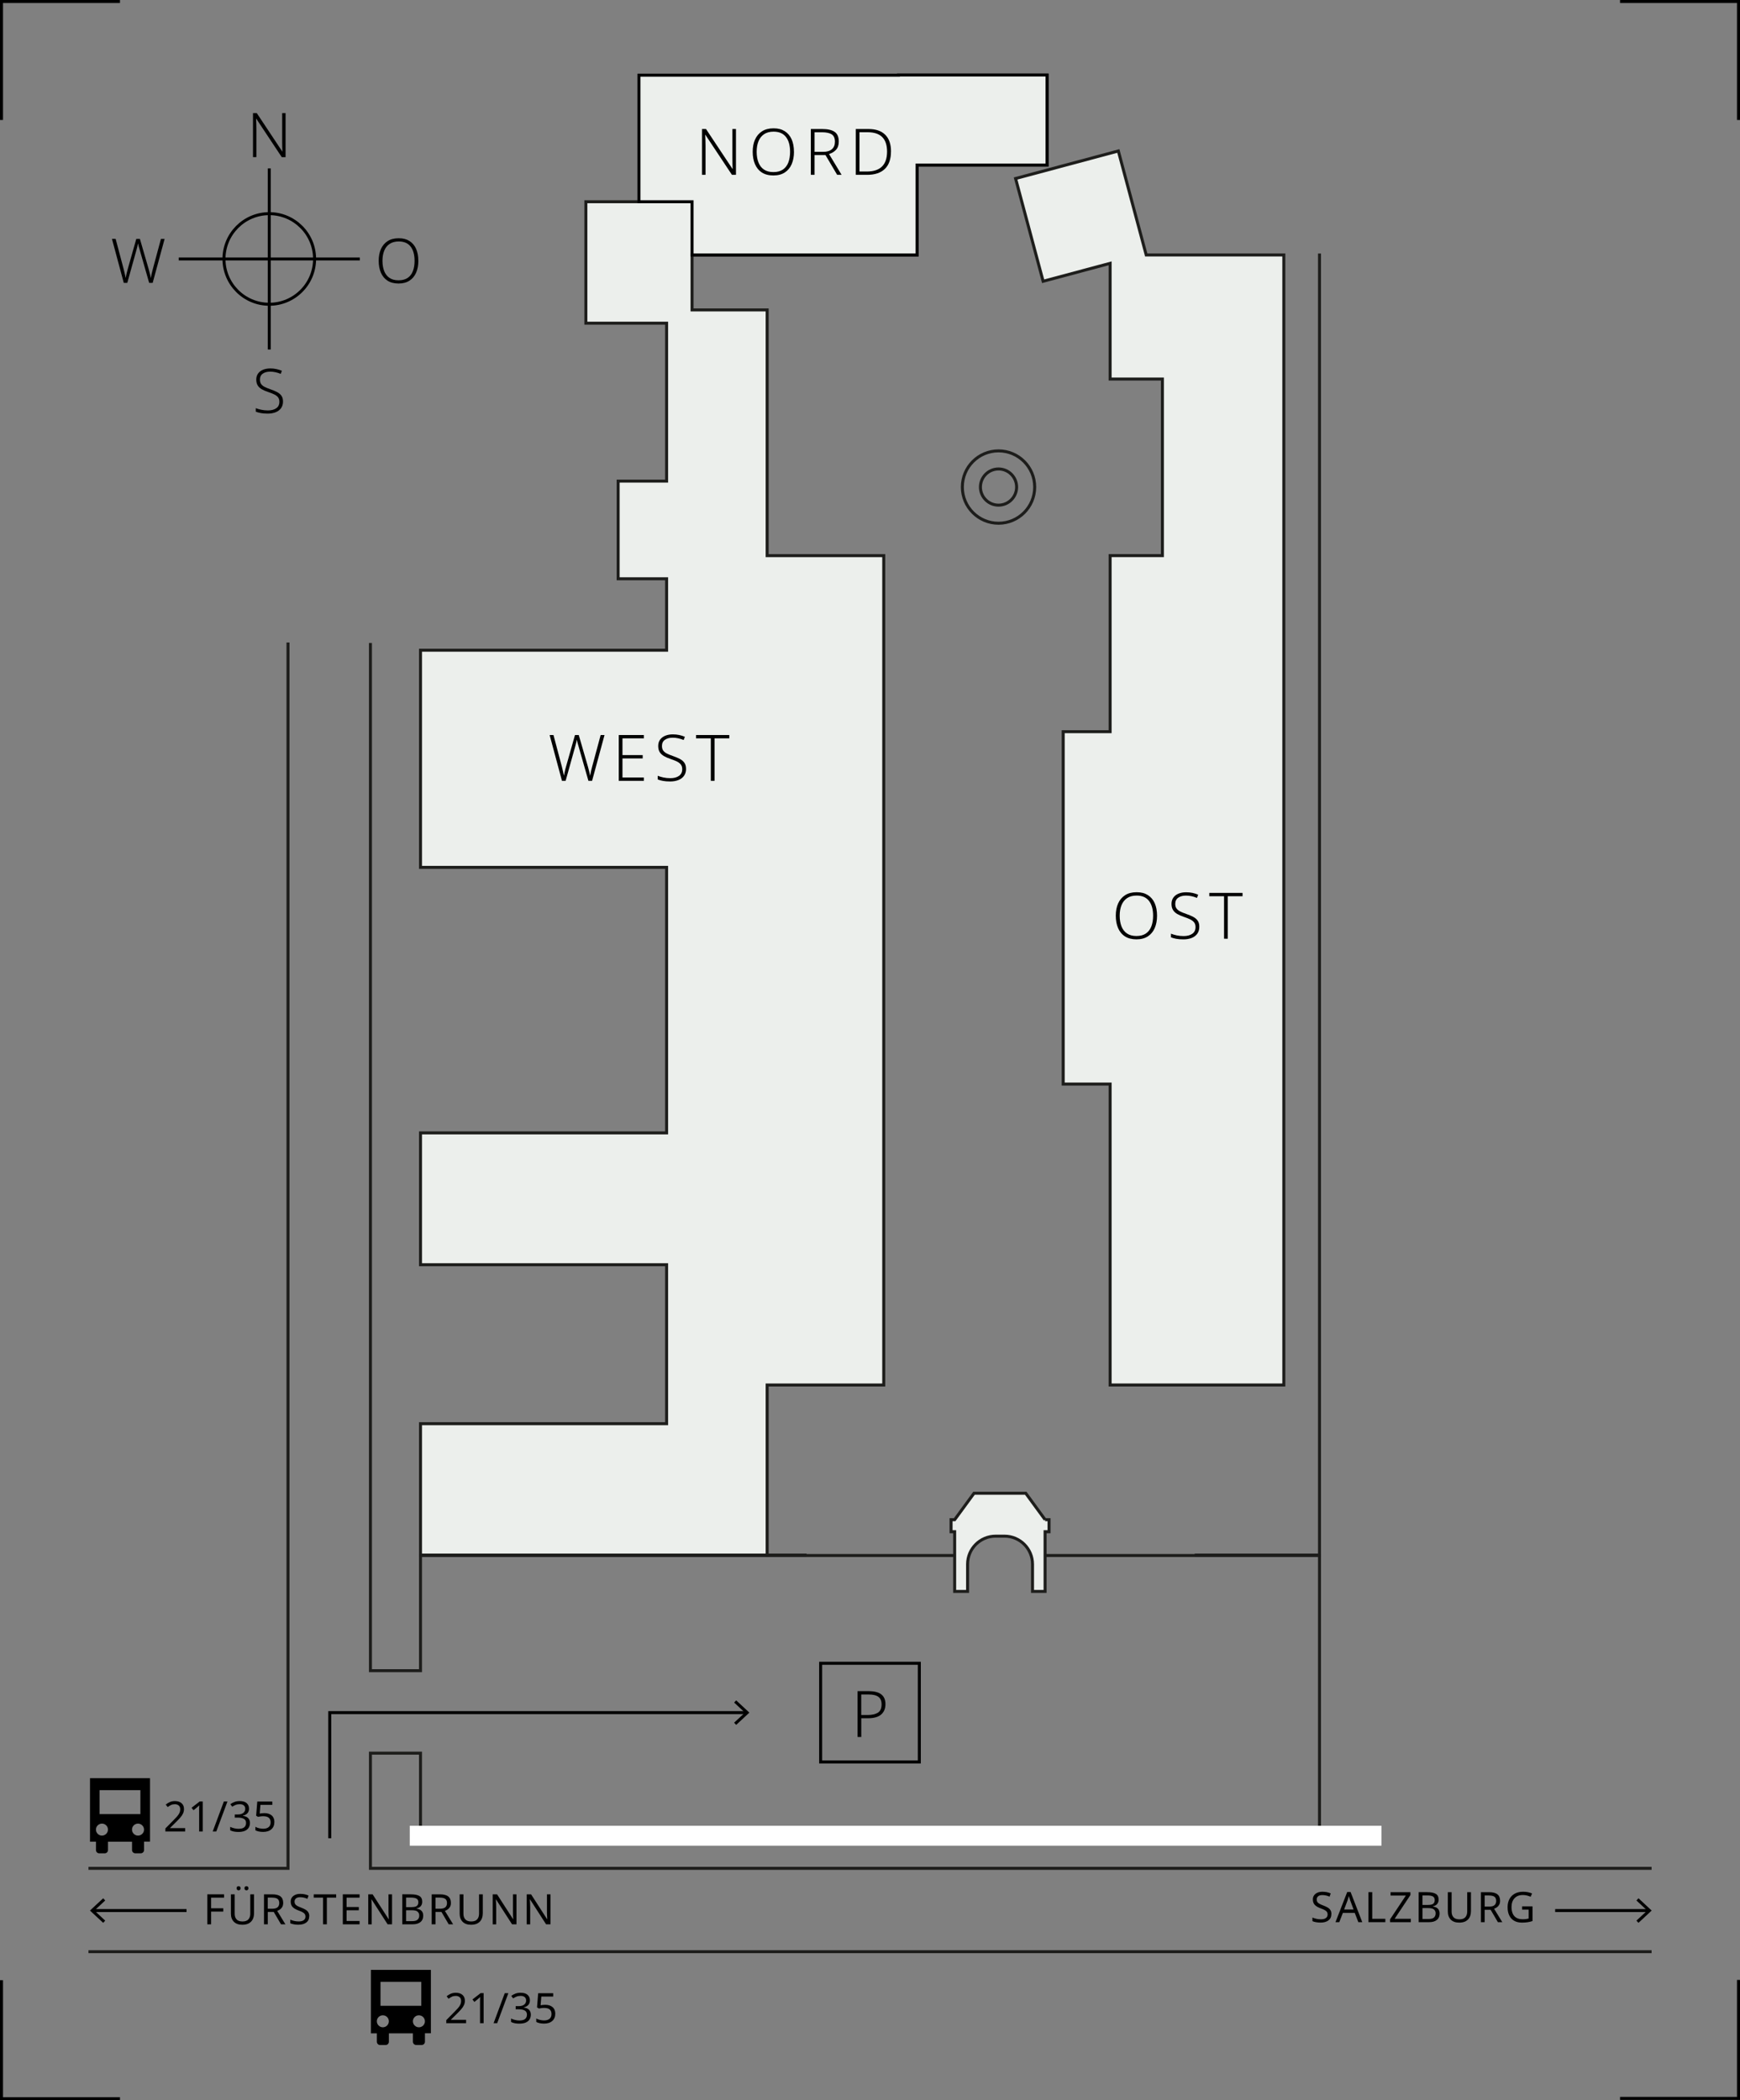 <?xml version="1.0" encoding="UTF-8"?>
<svg xmlns="http://www.w3.org/2000/svg" version="1.1" viewBox="0 0 580 700">
  <rect x="0" y="0" width="580" height="700" fill="#808080" stroke="none"/>
  <defs>
    <style>
      .cls-1, .cls-2, .cls-3, .cls-4, .cls-5, .cls-6 {
        stroke-miterlimit: 10;
      }

      .cls-1, .cls-2, .cls-3, .cls-6 {
        stroke: #1d1d1b;
      }

      .cls-1, .cls-5, .cls-6 {
        fill: none;
      }

      .cls-2, .cls-3, .cls-4 {
        fill: #ecefec;
      }

      .cls-3, .cls-6 {
        stroke-linecap: square;
      }

      .cls-7 {
        isolation: isolate;
      }

      .cls-8 {
        fill: #fff;
      }

      .cls-4, .cls-5 {
        stroke: #000;
      }
    </style>
  </defs>
  <!-- Generator: Adobe Illustrator 28.7.1, SVG Export Plug-In . SVG Version: 1.2.0 Build 142)  -->
  <g>
    <g id="Ebene_1">
      <g id="Ebene_1-2" data-name="Ebene_1">
        <path d="M1,39.99V0H0v39.99h1ZM0,1h39.99V0H0v1h0ZM1,0H0h1ZM0,0v1V0h0Z"/>
        <path d="M39.99,699H0v1h39.99v-1h0ZM1,700v-39.99H0v39.99h1ZM0,699v1h1H0v-1h0Z"/>
        <path d="M579,659.92v39.99h1v-39.99h-1ZM580,698.91h-39.99v1h39.99v-1h0ZM580,698.91v1h0v-1h0ZM580,699.91h-1,1Z"/>
        <path d="M540.01,1h39.99V0h-39.99v1h0ZM579,0v39.99h1V0h-1ZM580,0h-1,1ZM580,0v1V0h0Z"/>
        <g>
          <circle class="cls-5" cx="89.76" cy="86.31" r="15.1"/>
          <line class="cls-5" x1="89.76" y1="56.12" x2="89.76" y2="116.5"/>
          <line class="cls-5" x1="59.57" y1="86.31" x2="119.95" y2="86.31"/>
          <path d="M95.19,52.38h-1.27l-8.5-12.82h-.06c.03.53.05,1.1.07,1.69.02.6.03,1.22.03,1.86v9.26h-1.13v-14.66h1.27l8.48,12.77h.06c-.03-.42-.05-.97-.06-1.62-.01-.66-.02-1.27-.02-1.85v-9.3h1.13v14.66h0Z"/>
          <path d="M94.34,133.83c0,.88-.22,1.62-.66,2.22s-1.04,1.05-1.81,1.36c-.77.3-1.64.45-2.61.45-.89,0-1.66-.06-2.32-.18-.66-.12-1.22-.28-1.68-.47v-1.17c.51.21,1.11.38,1.81.53s1.45.23,2.26.23c1.12,0,2.04-.24,2.74-.72.71-.48,1.06-1.2,1.06-2.16,0-.57-.13-1.05-.4-1.43-.27-.38-.68-.71-1.23-.99s-1.26-.56-2.13-.85c-.82-.27-1.53-.58-2.12-.92-.59-.34-1.04-.77-1.36-1.28-.31-.51-.47-1.16-.47-1.94s.2-1.47.61-2.02c.4-.55.96-.98,1.66-1.26s1.51-.43,2.41-.43c.71,0,1.39.07,2.03.21s1.25.33,1.83.57l-.39,1.03c-1.18-.49-2.35-.74-3.51-.74-1.01,0-1.84.22-2.47.67-.64.45-.95,1.1-.95,1.96,0,.63.14,1.13.41,1.51.27.38.67.7,1.19.96s1.16.52,1.91.78c.86.3,1.61.62,2.23.94.62.33,1.11.74,1.45,1.24s.51,1.14.51,1.92v-.02Z"/>
          <path d="M54.87,79.63l-3.98,14.66h-1.17l-3.08-10.78c-.15-.49-.28-.95-.39-1.37-.11-.42-.19-.76-.25-1.04-.04.26-.11.59-.19.98-.09.39-.19.8-.32,1.22l-3.06,10.99h-1.17l-3.94-14.66h1.23l2.67,10.06c.14.58.26,1.1.38,1.57.12.47.22.93.3,1.39.08-.47.18-.94.29-1.44.11-.49.25-1.02.41-1.58l2.83-10h1.21l2.92,10.06c.16.59.3,1.13.42,1.61.12.49.22.95.3,1.39.07-.45.15-.91.26-1.39s.24-1.01.4-1.61l2.71-10.06h1.23,0Z"/>
          <path d="M139.45,86.94c0,1.49-.25,2.81-.74,3.94s-1.23,2.02-2.21,2.66c-.98.64-2.19.96-3.65.96s-2.71-.32-3.69-.96-1.71-1.53-2.2-2.67-.73-2.46-.73-3.95.25-2.8.75-3.92,1.25-2,2.24-2.64,2.22-.95,3.69-.95,2.6.3,3.57.91,1.71,1.48,2.21,2.6c.5,1.12.75,2.46.75,4.03h0ZM127.49,86.92c0,1.3.19,2.44.57,3.42.38.98.97,1.74,1.77,2.28.79.54,1.8.81,3.02.81s2.24-.27,3.03-.8,1.37-1.29,1.75-2.27c.38-.98.56-2.12.56-3.42,0-2.04-.44-3.63-1.32-4.76-.88-1.14-2.2-1.7-3.95-1.7-1.22,0-2.23.27-3.04.81s-1.41,1.29-1.8,2.26c-.39.96-.59,2.09-.59,3.38h0Z"/>
        </g>
        <g>
          <path d="M289.65,563.68c3.66,0,5.5,1.44,5.5,4.32,0,1.47-.47,2.62-1.42,3.45s-2.41,1.25-4.39,1.25h-2.25v6.24h-1.24v-15.27h3.81,0ZM289.52,564.78h-2.44v6.84h2.12c1.47,0,2.61-.26,3.43-.77s1.23-1.44,1.23-2.78c0-1.14-.35-1.97-1.06-2.5s-1.8-.79-3.28-.79Z"/>
          <rect class="cls-5" x="273.55" y="554.38" width="32.89" height="32.89"/>
        </g>
        <polygon class="cls-2" points="382.07 84.98 372.78 50.32 338.53 59.5 347.71 93.75 370.04 87.77 370.04 126.34 387.47 126.34 387.47 185.19 370.04 185.19 370.04 243.88 354.4 243.88 354.4 361.32 370.04 361.32 370.04 461.63 427.94 461.63 427.94 84.98 382.07 84.98"/>
        <polygon class="cls-2" points="305.7 25.07 212.99 25.07 212.99 55.01 212.99 67.24 195.29 67.24 195.29 107.72 222.2 107.72 222.2 160.36 206.05 160.36 206.05 192.91 222.2 192.91 222.2 216.72 140.17 216.72 140.17 289.1 222.2 289.1 222.2 377.6 140.17 377.6 140.17 421.54 222.2 421.54 222.2 474.53 140.17 474.53 140.17 518.46 255.72 518.46 255.72 461.63 294.58 461.63 294.58 421.54 294.58 377.6 294.58 289.1 294.58 216.72 294.58 185.2 255.72 185.2 255.72 103.3 230.68 103.3 230.68 84.98 305.7 84.98 305.7 55.01 349.02 55.01 349.02 25.07 305.7 25.07"/>
        <circle class="cls-1" cx="332.84" cy="162.34" r="12.06"/>
        <circle class="cls-1" cx="332.84" cy="162.34" r="6.03"/>
        <polyline class="cls-6" points="348.68 518.46 439.83 518.46 439.83 85"/>
        <line class="cls-6" x1="255.72" y1="518.46" x2="318.22" y2="518.46"/>
        <g>
          <path d="M201.51,244.99l-4.15,15.27h-1.22l-3.21-11.23c-.16-.51-.29-.99-.41-1.42-.11-.43-.2-.79-.26-1.08-.04.27-.11.61-.2,1.02s-.2.83-.33,1.27l-3.19,11.44h-1.22l-4.11-15.27h1.28l2.78,10.48c.14.6.27,1.14.4,1.64.12.49.22.97.31,1.44.09-.48.19-.98.3-1.5s.26-1.06.43-1.65l2.95-10.41h1.26l3.04,10.48c.17.61.32,1.17.44,1.68s.22.99.31,1.44c.07-.47.16-.95.27-1.44s.25-1.05.42-1.68l2.82-10.48h1.29Z"/>
          <path d="M214.63,260.26h-8.38v-15.27h8.38v1.11h-7.14v5.58h6.74v1.11h-6.74v6.35h7.14v1.11h0Z"/>
          <path d="M228.68,256.28c0,.91-.23,1.68-.68,2.31s-1.08,1.1-1.88,1.41-1.7.47-2.72.47c-.93,0-1.73-.06-2.42-.19-.68-.13-1.27-.29-1.75-.49v-1.22c.53.21,1.15.4,1.88.56.73.16,1.51.24,2.35.24,1.17,0,2.12-.25,2.85-.75.73-.5,1.1-1.25,1.1-2.25,0-.6-.14-1.09-.42-1.49-.28-.39-.71-.73-1.28-1.03-.58-.29-1.32-.59-2.21-.89-.86-.28-1.59-.61-2.2-.96-.61-.36-1.08-.8-1.41-1.34-.33-.53-.49-1.21-.49-2.02s.21-1.53.63-2.11,1-1.02,1.73-1.31c.73-.3,1.57-.45,2.51-.45.74,0,1.45.07,2.12.21s1.3.34,1.9.6l-.41,1.07c-1.23-.51-2.45-.77-3.66-.77-1.05,0-1.91.23-2.58.7-.66.46-.99,1.14-.99,2.04,0,.66.14,1.18.43,1.57.29.39.7.72,1.24.99.54.27,1.2.54,1.99.81.9.31,1.67.64,2.32.98.65.34,1.15.77,1.51,1.29.36.52.53,1.19.53,2v.02Z"/>
          <path d="M238.18,260.26h-1.24v-14.16h-4.92v-1.11h11.08v1.11h-4.92v14.16Z"/>
        </g>
        <g>
          <path d="M385.68,305.23c0,1.55-.26,2.92-.77,4.1-.51,1.18-1.28,2.11-2.3,2.77s-2.28.99-3.79.99-2.82-.33-3.84-.99-1.78-1.59-2.29-2.78-.76-2.56-.76-4.12.26-2.92.78-4.08c.52-1.17,1.3-2.08,2.33-2.75,1.03-.66,2.31-.99,3.84-.99s2.71.32,3.72.95,1.78,1.54,2.3,2.7c.52,1.17.78,2.57.78,4.19h0ZM373.23,305.21c0,1.35.2,2.54.6,3.56s1.01,1.81,1.84,2.37,1.87.84,3.14.84,2.33-.28,3.15-.83c.82-.56,1.42-1.34,1.82-2.36.39-1.02.59-2.21.59-3.56,0-2.12-.46-3.78-1.38-4.96s-2.29-1.77-4.12-1.77c-1.27,0-2.32.28-3.16.84s-1.46,1.35-1.87,2.35c-.41,1.01-.61,2.18-.61,3.52h0Z"/>
          <path d="M399.77,308.91c0,.91-.23,1.68-.68,2.31-.46.63-1.08,1.1-1.88,1.41-.8.31-1.7.47-2.72.47-.93,0-1.73-.06-2.42-.19-.68-.13-1.27-.29-1.75-.49v-1.22c.53.21,1.15.4,1.88.56s1.51.24,2.35.24c1.17,0,2.12-.25,2.86-.75.73-.5,1.1-1.25,1.1-2.25,0-.6-.14-1.09-.42-1.49-.28-.39-.71-.73-1.28-1.03-.58-.29-1.31-.59-2.21-.89-.85-.29-1.59-.61-2.2-.96-.61-.36-1.08-.8-1.41-1.34-.33-.53-.49-1.21-.49-2.02s.21-1.53.63-2.11,1-1.02,1.73-1.31c.73-.3,1.57-.45,2.51-.45.74,0,1.45.07,2.12.21.67.14,1.3.34,1.9.6l-.41,1.07c-1.23-.51-2.44-.77-3.66-.77-1.06,0-1.91.23-2.58.7-.66.46-.99,1.14-.99,2.04,0,.66.14,1.18.43,1.57.29.39.7.72,1.24.99.54.27,1.2.54,1.99.81.9.31,1.67.64,2.32.98s1.15.77,1.51,1.29c.36.52.53,1.19.53,2v.02Z"/>
          <path d="M409.26,312.88h-1.24v-14.16h-4.92v-1.11h11.08v1.11h-4.92v14.16h0Z"/>
        </g>
        <polygon class="cls-4" points="349.02 25 299.49 25 299.49 25.07 212.99 25.07 212.99 67.24 230.68 67.24 230.68 84.98 305.7 84.98 305.7 55.01 349.02 55.01 349.02 25"/>
        <g>
          <path d="M245.31,58.27h-1.33l-8.85-13.34h-.06c.03.56.05,1.14.08,1.76.02.62.03,1.27.03,1.94v9.64h-1.18v-15.27h1.33l8.83,13.3h.06c-.03-.44-.05-1-.06-1.69,0-.68-.02-1.33-.02-1.92v-9.69h1.18v15.27h0Z"/>
          <path d="M264.66,50.61c0,1.55-.26,2.92-.77,4.11-.51,1.18-1.28,2.11-2.3,2.77s-2.28.99-3.8.99-2.82-.33-3.84-.99c-1.02-.66-1.78-1.59-2.29-2.78s-.76-2.56-.76-4.12.26-2.92.78-4.08c.52-1.17,1.3-2.08,2.33-2.75,1.03-.66,2.31-.99,3.84-.99s2.71.32,3.72.95,1.78,1.54,2.3,2.7.78,2.57.78,4.19h0ZM252.22,50.59c0,1.35.2,2.54.6,3.56s1.01,1.81,1.84,2.37c.83.56,1.87.84,3.14.84s2.33-.28,3.15-.83c.82-.56,1.43-1.34,1.82-2.36s.59-2.21.59-3.56c0-2.12-.46-3.78-1.38-4.96s-2.29-1.77-4.12-1.77c-1.27,0-2.32.28-3.16.84s-1.46,1.35-1.87,2.35c-.41,1-.61,2.18-.61,3.52h0Z"/>
          <path d="M274.09,43c1.82,0,3.2.32,4.12.95.92.63,1.38,1.71,1.38,3.24,0,1.17-.31,2.08-.93,2.75-.62.66-1.39,1.13-2.32,1.4l4.19,6.93h-1.48l-3.89-6.59h-3.64v6.59h-1.24v-15.27h3.81ZM273.98,44.09h-2.46v6.52h2.89c1.24,0,2.2-.29,2.88-.87.68-.58,1.02-1.41,1.02-2.51,0-1.17-.36-1.98-1.07-2.45-.71-.46-1.8-.69-3.25-.69h-.01Z"/>
          <path d="M296.99,50.48c0,2.57-.68,4.5-2.04,5.82-1.36,1.31-3.33,1.97-5.91,1.97h-3.78v-15.27h4.26c2.41,0,4.26.64,5.55,1.91,1.29,1.28,1.93,3.13,1.93,5.57h0ZM295.69,50.52c0-4.29-2.15-6.44-6.44-6.44h-2.76v13.09h2.44c4.5,0,6.76-2.22,6.76-6.65Z"/>
        </g>
        <polyline class="cls-6" points="96 214.65 96 622.73 29.99 622.73"/>
        <polyline class="cls-6" points="268.37 518.31 140.17 518.31 140.17 556.85 123.48 556.85 123.48 214.8"/>
        <polyline class="cls-6" points="550.03 622.73 123.48 622.73 123.48 584.34 140.17 584.34 140.17 609.76 439.83 609.76 439.83 518.31 398.73 518.31"/>
        <line class="cls-6" x1="29.99" y1="650.51" x2="550.03" y2="650.51"/>
        <g>
          <g>
            <path d="M70.36,641.39h-1.26v-10h5.59v1.11h-4.33v3.54h4.06v1.11h-4.06v4.24h0Z"/>
            <path d="M84.66,637.86c0,.69-.14,1.31-.42,1.87s-.71.99-1.28,1.32c-.57.32-1.3.48-2.19.48-1.24,0-2.19-.34-2.83-1.01-.65-.68-.97-1.57-.97-2.68v-6.44h1.26v6.48c0,.81.22,1.44.65,1.89s1.09.67,1.97.67,1.56-.24,1.97-.72.61-1.1.61-1.86v-6.47h1.25v6.47h-.02ZM78.87,629.36c0-.24.07-.42.2-.52s.28-.16.46-.16.33.05.46.16.2.28.2.52-.07.41-.2.53c-.13.12-.29.17-.46.17s-.33-.06-.46-.17c-.13-.12-.2-.29-.2-.53ZM81.5,629.36c0-.24.06-.42.19-.52s.28-.16.46-.16.33.05.46.16.2.28.2.52-.07.41-.2.53c-.13.12-.29.17-.46.17s-.33-.06-.46-.17c-.13-.12-.19-.29-.19-.53Z"/>
            <path d="M90.76,631.39c1.24,0,2.16.24,2.75.71.59.47.89,1.18.89,2.13,0,.53-.1.98-.29,1.33-.2.36-.45.64-.75.85-.3.21-.62.38-.96.5l2.74,4.48h-1.47l-2.42-4.13h-1.99v4.13h-1.26v-10h2.76ZM90.68,632.48h-1.43v3.71h1.5c.81,0,1.4-.16,1.78-.48.37-.32.56-.8.56-1.42s-.2-1.12-.59-1.39c-.39-.28-1-.41-1.82-.41h0Z"/>
            <path d="M103.07,638.71c0,.89-.32,1.58-.97,2.07-.64.49-1.51.74-2.6.74-.56,0-1.08-.04-1.55-.13s-.87-.2-1.19-.35v-1.2c.34.15.75.29,1.25.41s1.02.18,1.55.18c.75,0,1.31-.14,1.69-.43s.57-.68.57-1.18c0-.33-.07-.6-.21-.83-.14-.22-.38-.43-.72-.62s-.81-.39-1.42-.61c-.85-.31-1.49-.69-1.92-1.13s-.65-1.06-.65-1.83c0-.53.14-.99.41-1.37s.65-.67,1.13-.88,1.03-.31,1.66-.31c.55,0,1.05.05,1.51.15.46.1.87.24,1.25.41l-.39,1.08c-.35-.15-.72-.28-1.13-.38-.41-.1-.83-.15-1.27-.15-.62,0-1.1.13-1.41.4-.32.27-.48.62-.48,1.06,0,.34.07.62.21.84.14.22.37.42.69.6s.75.37,1.29.57c.59.21,1.08.45,1.49.69.41.25.71.54.92.89.21.34.32.78.32,1.3h-.03Z"/>
            <path d="M108.95,641.39h-1.26v-8.89h-3.12v-1.11h7.49v1.11h-3.11s0,8.89,0,8.89Z"/>
            <path d="M119.86,641.39h-5.59v-10h5.59v1.11h-4.33v3.12h4.07v1.09h-4.07v3.57h4.33v1.11Z"/>
            <path d="M130.68,641.39h-1.47l-5.35-8.3h-.06c.02.33.04.73.07,1.22s.04.98.04,1.5v5.59h-1.16v-10h1.46l5.33,8.27h.06c0-.15-.02-.37-.04-.67,0-.3-.03-.63-.04-.98s-.02-.68-.02-.98v-5.64h1.18v10h0Z"/>
            <path d="M136.95,631.39c1.25,0,2.2.18,2.83.55.64.37.96,1.01.96,1.93,0,.59-.16,1.08-.49,1.46-.33.39-.8.64-1.41.75v.07c.42.07.8.19,1.14.36.34.18.61.43.8.76.2.33.29.75.29,1.27,0,.91-.31,1.61-.93,2.1-.62.5-1.47.74-2.54.74h-3.51v-10h2.86,0ZM137.21,635.65c.86,0,1.45-.14,1.76-.41.32-.27.48-.68.48-1.22s-.19-.95-.58-1.18c-.39-.24-1.01-.36-1.86-.36h-1.65v3.18h1.85ZM135.36,636.7v3.63h2.02c.89,0,1.5-.17,1.85-.52.35-.34.52-.8.52-1.36,0-.52-.18-.94-.54-1.27s-1-.48-1.92-.48h-1.93Z"/>
            <path d="M146.66,631.39c1.24,0,2.16.24,2.75.71.59.47.89,1.18.89,2.13,0,.53-.1.98-.29,1.33-.2.36-.45.64-.75.85-.3.21-.62.38-.96.5l2.74,4.48h-1.47l-2.42-4.13h-1.99v4.13h-1.26v-10h2.76ZM146.59,632.48h-1.43v3.71h1.5c.81,0,1.4-.16,1.78-.48.37-.32.56-.8.56-1.42s-.2-1.12-.59-1.39c-.39-.28-1-.41-1.82-.41h0Z"/>
            <path d="M160.91,637.86c0,.69-.14,1.31-.42,1.87s-.71.99-1.28,1.32c-.57.32-1.3.48-2.19.48-1.24,0-2.19-.34-2.83-1.01-.65-.68-.97-1.57-.97-2.68v-6.44h1.26v6.48c0,.81.22,1.44.65,1.89s1.09.67,1.97.67,1.56-.24,1.97-.72.61-1.1.61-1.86v-6.47h1.25v6.47h-.02Z"/>
            <path d="M172.16,641.39h-1.47l-5.35-8.3h-.06c.02.33.04.73.07,1.22.03.49.04.98.04,1.5v5.59h-1.16v-10h1.46l5.33,8.27h.06c0-.15-.02-.37-.04-.67,0-.3-.03-.63-.04-.98s-.02-.68-.02-.98v-5.64h1.18v10h0Z"/>
            <path d="M183.5,641.39h-1.47l-5.35-8.3h-.06c.02.33.04.73.07,1.22.03.49.04.98.04,1.5v5.59h-1.16v-10h1.46l5.33,8.27h.06c0-.15-.02-.37-.04-.67,0-.3-.03-.63-.04-.98s-.02-.68-.02-.98v-5.64h1.18v10h0Z"/>
          </g>
          <g>
            <line class="cls-5" x1="62.17" y1="636.8" x2="31.08" y2="636.8"/>
            <polygon points="34.39 632.71 35.07 633.44 31.46 636.8 35.07 640.16 34.39 640.89 29.99 636.8 34.39 632.71"/>
          </g>
        </g>
        <g>
          <path d="M443.79,638c0,.89-.32,1.58-.97,2.07-.64.49-1.51.74-2.6.74-.56,0-1.08-.04-1.55-.13-.48-.08-.87-.2-1.19-.35v-1.2c.34.15.75.29,1.25.41s1.01.18,1.55.18c.75,0,1.31-.14,1.69-.43s.57-.68.57-1.18c0-.33-.07-.6-.21-.83-.14-.22-.38-.43-.72-.62s-.81-.39-1.42-.61c-.85-.31-1.49-.69-1.92-1.13-.43-.45-.65-1.06-.65-1.83,0-.53.13-.99.41-1.37.27-.38.65-.67,1.13-.88s1.03-.31,1.66-.31c.55,0,1.05.05,1.51.15.46.1.87.24,1.25.41l-.39,1.08c-.34-.15-.72-.28-1.13-.38s-.83-.15-1.27-.15c-.63,0-1.1.13-1.41.4-.32.27-.48.62-.48,1.06,0,.34.07.62.21.84.14.22.37.42.69.6s.75.37,1.29.57c.59.21,1.08.45,1.49.69.41.25.71.54.92.89.21.34.31.78.31,1.3h-.02Z"/>
          <path d="M452.78,640.67l-1.2-3.09h-3.96l-1.19,3.09h-1.27l3.91-10.04h1.13l3.89,10.04h-1.31ZM450.08,633.44c-.03-.07-.08-.21-.14-.41-.07-.2-.13-.4-.19-.61s-.11-.37-.15-.48c-.07.29-.14.57-.22.85s-.15.49-.21.65l-1.13,3.02h3.16l-1.12-3.02h0Z"/>
          <path d="M456.15,640.67v-10h1.26v8.88h4.37v1.12h-5.63Z"/>
          <path d="M470.29,640.67h-6.93v-.95l5.26-7.92h-5.1v-1.12h6.62v.95l-5.26,7.92h5.4v1.12h.01Z"/>
          <path d="M475.75,630.68c1.25,0,2.2.18,2.83.55.64.37.96,1.01.96,1.93,0,.59-.16,1.08-.49,1.46-.33.39-.8.64-1.41.75v.07c.42.07.8.19,1.14.36.34.18.61.43.8.76.2.33.29.75.29,1.27,0,.91-.31,1.61-.93,2.1-.62.5-1.47.74-2.54.74h-3.51v-10h2.86ZM476,634.93c.86,0,1.45-.14,1.76-.41.32-.27.48-.68.48-1.22s-.19-.95-.58-1.18c-.39-.24-1.01-.36-1.86-.36h-1.65v3.18h1.85,0ZM474.16,635.98v3.63h2.02c.89,0,1.5-.17,1.85-.52.35-.34.52-.8.52-1.36,0-.52-.18-.94-.54-1.27s-1-.48-1.92-.48h-1.93Z"/>
          <path d="M490.3,637.15c0,.69-.14,1.31-.42,1.87s-.71.99-1.28,1.32c-.57.32-1.3.48-2.19.48-1.24,0-2.19-.34-2.83-1.01-.65-.68-.97-1.57-.97-2.68v-6.44h1.26v6.48c0,.81.22,1.44.65,1.89s1.09.67,1.97.67,1.56-.24,1.97-.72.61-1.1.61-1.86v-6.47h1.25v6.47h-.02Z"/>
          <path d="M496.39,630.68c1.24,0,2.16.24,2.75.71.59.47.89,1.18.89,2.13,0,.53-.1.98-.29,1.33-.2.36-.45.64-.75.85-.3.21-.62.38-.96.5l2.74,4.48h-1.47l-2.42-4.13h-1.99v4.13h-1.26v-10h2.76ZM496.32,631.77h-1.43v3.71h1.5c.81,0,1.4-.16,1.78-.48.37-.32.56-.8.56-1.42s-.2-1.12-.59-1.39-1-.41-1.82-.41h0Z"/>
          <path d="M507.38,635.4h3.46v4.9c-.54.18-1.09.31-1.64.39s-1.18.13-1.88.13c-1.04,0-1.91-.21-2.62-.62-.71-.42-1.25-1.01-1.62-1.78s-.55-1.68-.55-2.74.21-1.95.62-2.72c.41-.77,1-1.36,1.77-1.79.77-.42,1.7-.64,2.79-.64.56,0,1.09.05,1.59.15.5.1.96.25,1.39.43l-.48,1.09c-.36-.16-.75-.29-1.2-.41-.44-.11-.9-.17-1.38-.17-1.2,0-2.13.36-2.79,1.08-.67.72-1,1.7-1,2.95,0,.79.13,1.5.38,2.11s.66,1.09,1.21,1.43,1.27.51,2.17.51c.44,0,.81-.02,1.12-.07s.59-.1.84-.17v-2.97h-2.2v-1.12l.02.03Z"/>
        </g>
        <g>
          <line class="cls-5" x1="518.39" y1="636.8" x2="549.48" y2="636.8"/>
          <polygon points="546.16 640.89 545.48 640.16 549.09 636.8 545.48 633.45 546.16 632.71 550.56 636.8 546.16 640.89"/>
        </g>
        <path class="cls-3" d="M348.37,506.52l-6.45-8.81h-17.25l-6.45,8.81h-1.2v4.01h1.2v19.9h4.31v-9.07c0-5.17,4.19-9.35,9.35-9.35h2.94c5.17,0,9.35,4.19,9.35,9.35v9.07h4.19v-19.9h1.32v-4.01h-1.32.01Z"/>
        <g>
          <polyline class="cls-5" points="248.71 570.83 109.92 570.83 109.92 612.7"/>
          <polygon points="245.39 566.74 244.71 567.47 248.32 570.83 244.71 574.18 245.39 574.92 249.79 570.83 245.39 566.74"/>
        </g>
        <g class="cls-7">
          <g class="cls-7">
            <path d="M61.74,610.45h-6.61v-1.02l2.62-2.65c.5-.5.93-.95,1.27-1.34.35-.39.61-.78.78-1.16.18-.38.27-.79.27-1.24,0-.55-.16-.97-.49-1.25-.33-.28-.75-.43-1.27-.43-.49,0-.91.08-1.28.25s-.74.4-1.13.7l-.66-.83c.39-.33.84-.6,1.35-.83s1.08-.34,1.72-.34c.93,0,1.67.24,2.21.71.54.47.81,1.12.81,1.95,0,.52-.11,1.01-.32,1.47-.21.46-.51.91-.9,1.35s-.83.92-1.34,1.42l-2.09,2.06v.06h5.05v1.12Z"/>
            <path d="M67.58,610.45h-1.2v-6.99c0-.4,0-.72.01-.97,0-.24.02-.49.04-.76-.15.15-.28.28-.41.38-.12.1-.28.23-.46.39l-1.06.87-.64-.83,2.7-2.1h1.02v10Z"/>
            <path d="M75.82,600.45l-3.72,10h-1.2l3.72-10h1.2Z"/>
            <path d="M83.01,602.79c0,.67-.19,1.21-.56,1.6-.37.4-.88.66-1.51.79v.06c.8.09,1.4.35,1.79.76.39.41.59.95.59,1.61,0,.58-.14,1.09-.41,1.55-.27.45-.69.8-1.25,1.06-.56.25-1.29.38-2.18.38-.52,0-1.01-.04-1.46-.12-.45-.08-.88-.22-1.29-.43v-1.15c.42.21.87.37,1.36.48.49.12.95.17,1.4.17.9,0,1.54-.17,1.94-.52.4-.35.59-.83.59-1.45s-.25-1.08-.73-1.35c-.49-.28-1.18-.41-2.06-.41h-.97v-1.05h.98c.82,0,1.44-.17,1.87-.52.42-.34.64-.8.64-1.37,0-.49-.16-.86-.49-1.13-.33-.27-.77-.4-1.33-.4s-1,.08-1.39.24c-.38.16-.76.36-1.13.6l-.62-.84c.35-.28.8-.52,1.32-.73s1.13-.31,1.8-.31c1.04,0,1.82.23,2.33.7.51.47.76,1.06.76,1.78Z"/>
            <path d="M88.1,604.32c1.03,0,1.84.26,2.45.77.61.51.91,1.24.91,2.17,0,1.04-.33,1.85-.99,2.44-.66.59-1.58.89-2.75.89-.51,0-1-.05-1.45-.14s-.83-.23-1.14-.41v-1.16c.34.21.74.37,1.23.48.48.12.94.17,1.38.17.74,0,1.33-.17,1.79-.52.45-.35.68-.89.68-1.63,0-.65-.2-1.15-.6-1.5-.4-.35-1.04-.52-1.9-.52-.26,0-.56.02-.9.07-.34.05-.61.09-.81.14l-.62-.39.38-4.72h5.01v1.12h-3.96l-.24,2.9c.16-.03.37-.06.64-.1.27-.04.57-.06.9-.06Z"/>
          </g>
        </g>
        <path d="M34.9,617.73h-1.82c-.6,0-1.09-.49-1.09-1.09v-2.8h-1.99v-21.16h20v21.14h-1.98v2.81c0,.6-.49,1.09-1.09,1.09h-1.83c-.6,0-1.09-.49-1.09-1.09v-2.78h-8.01v2.79c0,.6-.49,1.09-1.09,1.09h0ZM46.8,596.68h-13.6v7.98h13.6s0-7.98,0-7.98ZM46.01,607.82c-1.11,0-2,.88-2.01,1.99,0,1.1.9,2.01,2,2.01s2.01-.89,2.01-1.99-.89-2-2-2.01ZM33.99,607.82c-1.1,0-2.01.89-2.01,1.99s.9,2.01,2,2.01,2-.89,2.01-2c0-1.1-.89-2-2-2Z"/>
        <g class="cls-7">
          <g class="cls-7">
            <path d="M155.37,674.34h-6.61v-1.02l2.62-2.65c.5-.5.93-.95,1.27-1.34.35-.39.61-.78.78-1.16.18-.38.27-.79.27-1.24,0-.55-.16-.97-.49-1.25-.33-.28-.75-.43-1.27-.43-.49,0-.91.08-1.28.25s-.74.4-1.13.7l-.66-.83c.39-.33.84-.6,1.35-.83s1.08-.34,1.72-.34c.93,0,1.67.24,2.21.71.54.47.81,1.12.81,1.95,0,.52-.11,1.01-.32,1.47-.21.46-.51.91-.9,1.35s-.83.92-1.34,1.42l-2.09,2.06v.06h5.05v1.12Z"/>
            <path d="M161.21,674.34h-1.2v-6.99c0-.4,0-.72.01-.97,0-.24.02-.49.04-.76-.15.15-.28.28-.41.38-.12.1-.28.23-.46.39l-1.06.87-.64-.83,2.7-2.1h1.02v10Z"/>
            <path d="M169.45,664.34l-3.72,10h-1.2l3.72-10h1.2Z"/>
            <path d="M176.64,666.68c0,.67-.19,1.21-.56,1.6-.37.4-.88.66-1.51.79v.06c.8.09,1.4.35,1.79.76.39.41.59.95.59,1.61,0,.58-.14,1.09-.41,1.55-.27.45-.69.8-1.25,1.06-.56.25-1.29.38-2.18.38-.52,0-1.01-.04-1.46-.12-.45-.08-.88-.22-1.29-.43v-1.15c.42.21.87.37,1.36.48.49.12.95.17,1.4.17.9,0,1.54-.17,1.94-.52.4-.35.59-.83.59-1.45s-.25-1.08-.73-1.35c-.49-.28-1.18-.41-2.06-.41h-.97v-1.05h.98c.82,0,1.44-.17,1.87-.52.42-.34.64-.8.64-1.37,0-.49-.16-.86-.49-1.13-.33-.27-.77-.4-1.33-.4s-1,.08-1.39.24c-.38.16-.76.36-1.13.6l-.62-.84c.35-.28.8-.52,1.32-.73s1.13-.31,1.8-.31c1.04,0,1.82.23,2.33.7.51.47.76,1.06.76,1.78Z"/>
            <path d="M181.73,668.21c1.03,0,1.84.26,2.45.77.61.51.91,1.24.91,2.17,0,1.04-.33,1.85-.99,2.44-.66.59-1.58.89-2.75.89-.51,0-1-.05-1.45-.14s-.83-.23-1.14-.41v-1.16c.34.21.74.37,1.23.48.48.12.94.17,1.38.17.74,0,1.33-.17,1.79-.52.45-.35.68-.89.68-1.63,0-.65-.2-1.15-.6-1.5-.4-.35-1.04-.52-1.9-.52-.26,0-.56.02-.9.07-.34.05-.61.09-.81.14l-.62-.39.38-4.72h5.01v1.12h-3.96l-.24,2.9c.16-.03.37-.06.64-.1.27-.04.57-.06.9-.06Z"/>
          </g>
        </g>
        <path d="M128.53,681.62h-1.82c-.6,0-1.09-.49-1.09-1.09v-2.8h-1.99v-21.16h20v21.14h-1.98v2.81c0,.6-.49,1.09-1.09,1.09h-1.83c-.6,0-1.09-.49-1.09-1.09v-2.78h-8.01v2.79c0,.6-.49,1.09-1.09,1.09h-.01ZM140.43,660.57h-13.6v7.98h13.6v-7.98ZM139.64,671.71c-1.11,0-2,.88-2.01,1.99,0,1.1.9,2.01,2,2.01s2.01-.89,2.01-1.99-.89-2-2-2.01ZM127.62,671.71c-1.1,0-2.01.89-2.01,1.99s.9,2.01,2,2.01,2-.89,2.01-2c0-1.1-.89-2-2-2Z"/>
        <rect class="cls-8" x="136.59" y="608.53" width="323.89" height="6.65"/>
      </g>
    </g>
  </g>
</svg>